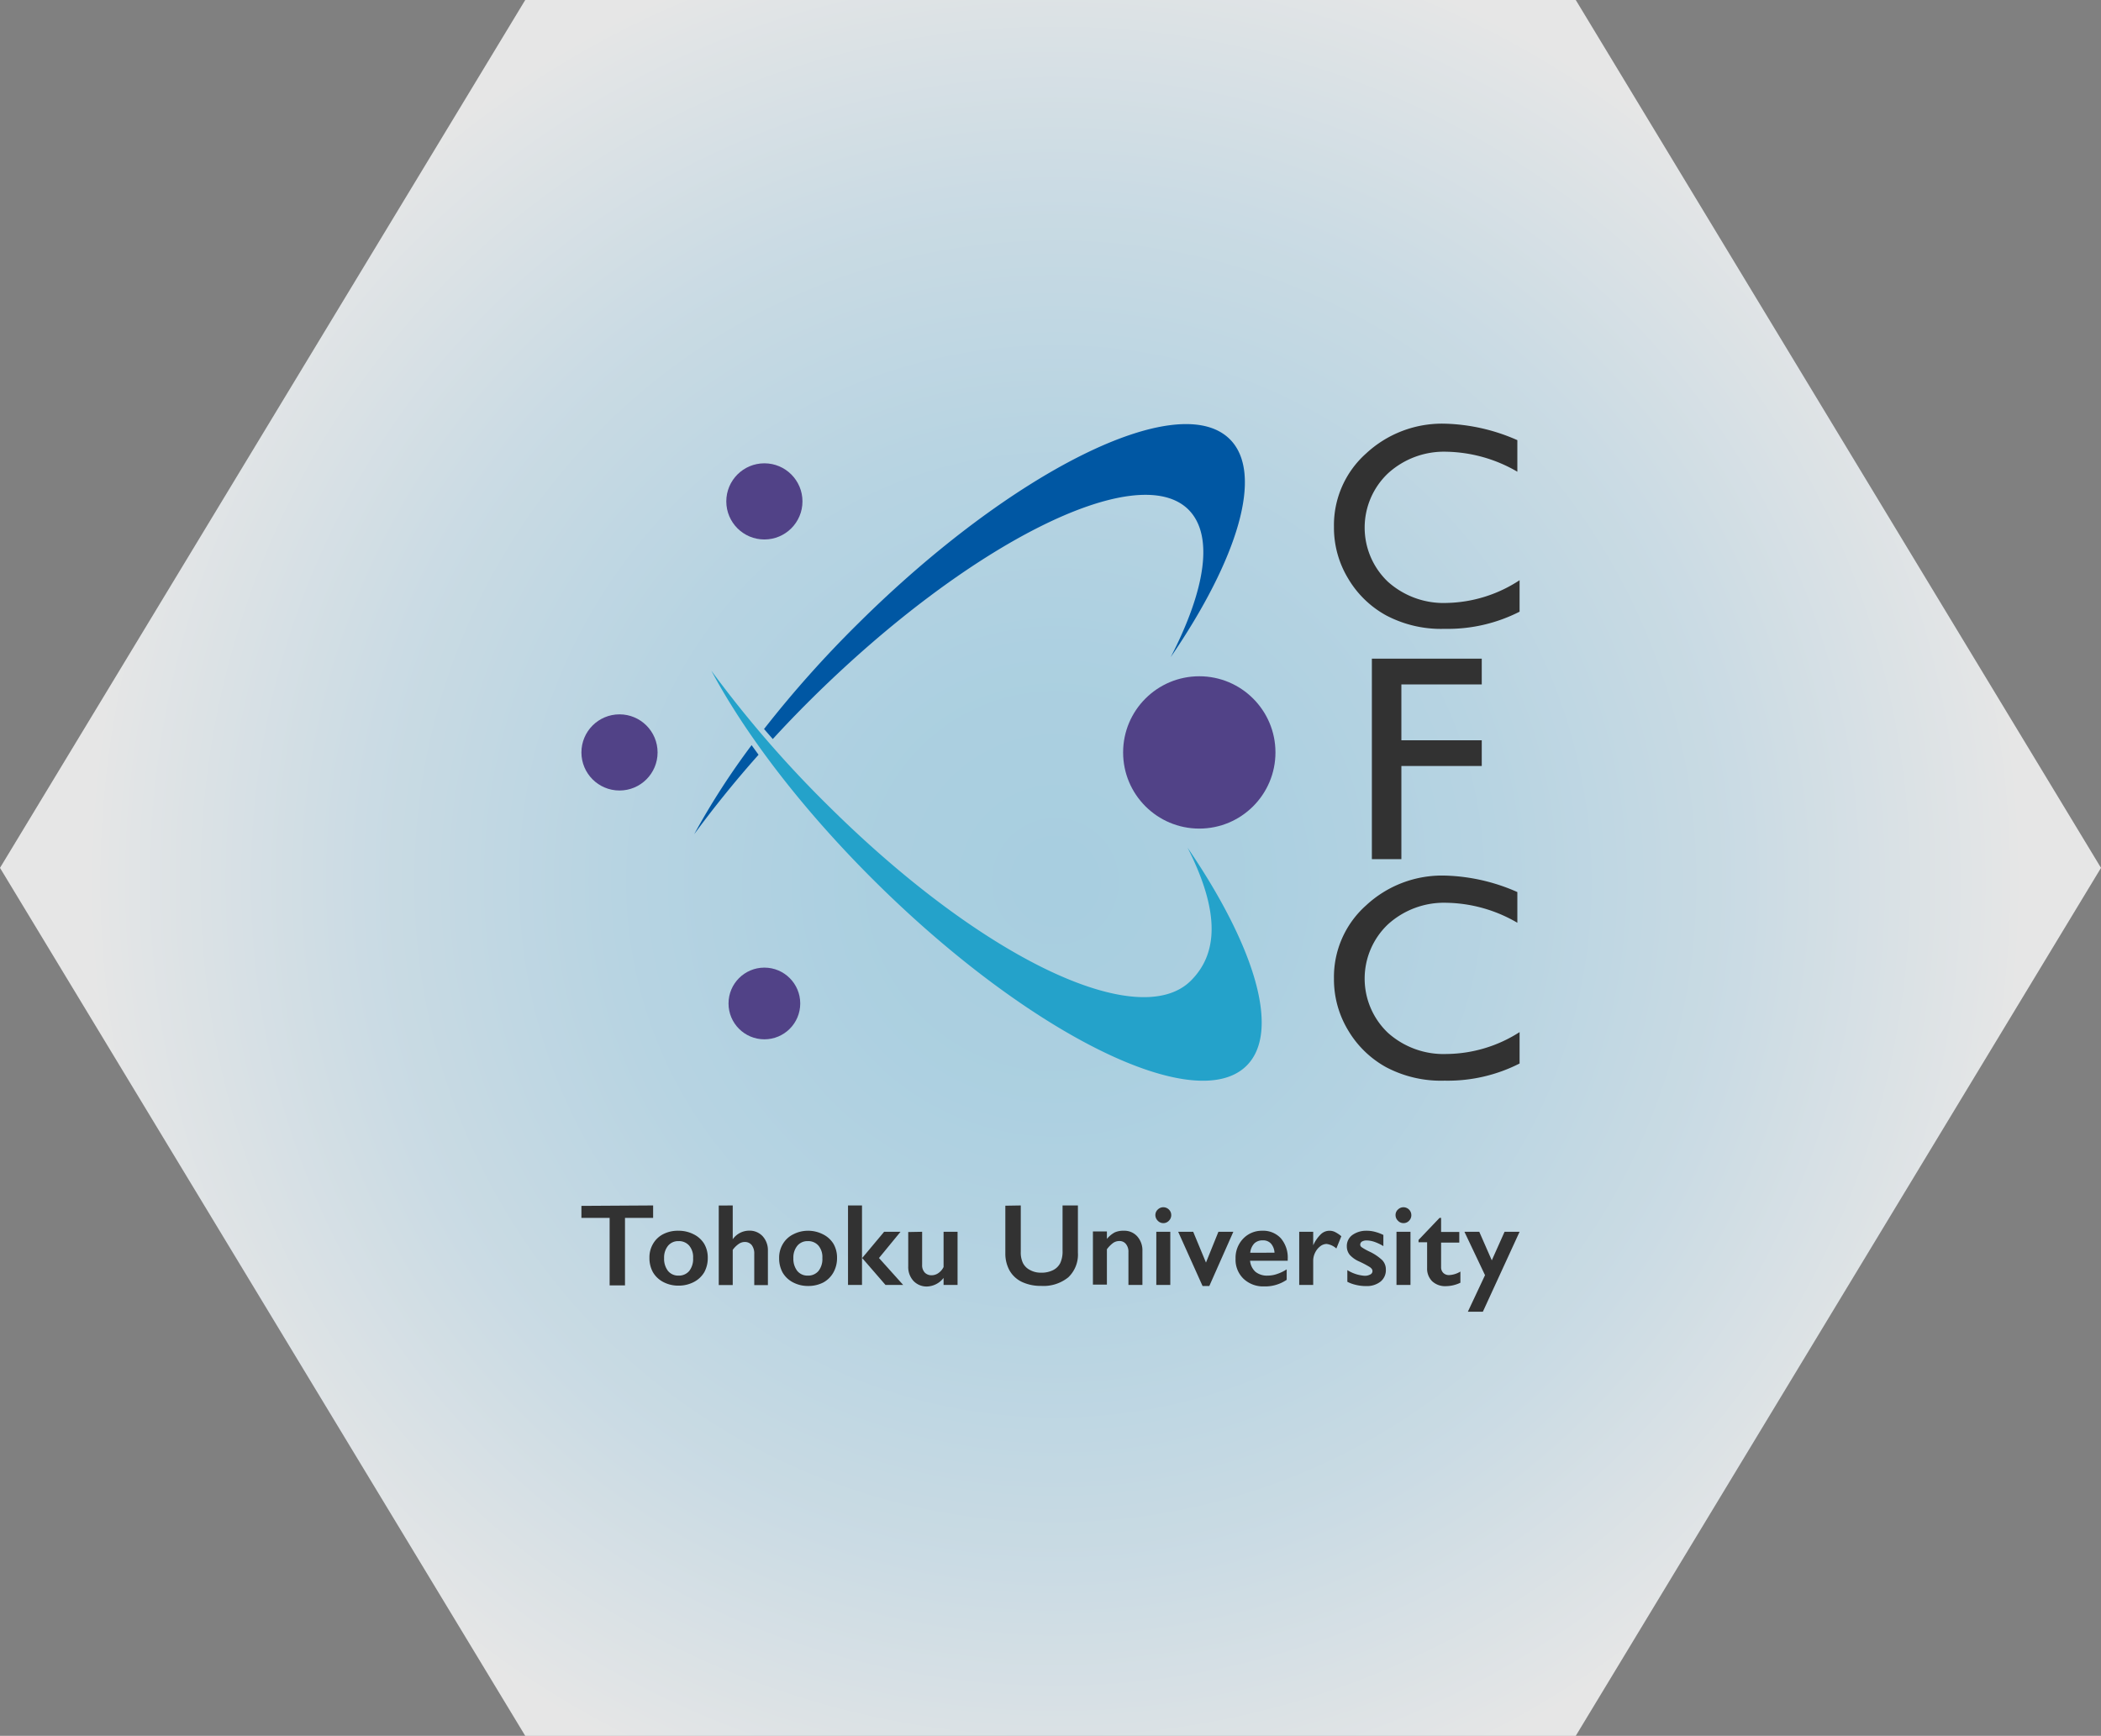 <svg xmlns="http://www.w3.org/2000/svg" xmlns:xlink="http://www.w3.org/1999/xlink" viewBox="0 0 244.93 202.39"><rect x="0" y="0" width="244.93" height="202.39" fill="#808080" stroke="none"/><defs><style>.cls-1{opacity:0.8;fill:url(#名称未設定グラデーション_87);}.cls-2{fill:#323232;}.cls-3{fill:#514287;}.cls-4{fill:#24a2ca;}.cls-5{fill:#0057a3;}.cls-6{fill:none;}</style><radialGradient id="名称未設定グラデーション_87" cx="122.89" cy="451.69" r="100.67" gradientTransform="translate(-14.61 -403.13) scale(1.12 1.12)" gradientUnits="userSpaceOnUse"><stop offset="0" stop-color="#b1e1f8"/><stop offset="0.21" stop-color="#b6e3f8"/><stop offset="0.45" stop-color="#c4e8fa"/><stop offset="0.71" stop-color="#dcf1fc"/><stop offset="0.98" stop-color="#fcfeff"/><stop offset="1" stop-color="#fff"/></radialGradient></defs><g id="レイヤー_2" data-name="レイヤー 2"><g id="main"><polygon class="cls-1" points="183.7 0 244.93 101.19 183.7 202.39 61.23 202.39 0 101.19 61.23 0 183.7 0"/><path class="cls-2" d="M76.14,140.55V142H72.86v7.87H71.07V142H67.78v-1.4Z"/><path class="cls-2" d="M79.1,143.5a3.8,3.8,0,0,1,1.76.41A3,3,0,0,1,82.08,145a3.17,3.17,0,0,1,.43,1.65,3.41,3.41,0,0,1-.41,1.69,3,3,0,0,1-1.22,1.14,3.8,3.8,0,0,1-1.78.42,3.73,3.73,0,0,1-1.77-.42,3,3,0,0,1-1.21-1.14,3.41,3.41,0,0,1-.41-1.69,3.1,3.1,0,0,1,.44-1.66,2.88,2.88,0,0,1,1.22-1.12A3.71,3.71,0,0,1,79.1,143.5Zm-1.68,3.19a2.3,2.3,0,0,0,.45,1.49,1.53,1.53,0,0,0,1.22.55,1.57,1.57,0,0,0,1.25-.53,2.25,2.25,0,0,0,.46-1.52,2.07,2.07,0,0,0-.46-1.45,1.57,1.57,0,0,0-1.25-.52,1.52,1.52,0,0,0-1.21.54A2.16,2.16,0,0,0,77.42,146.69Z"/><path class="cls-2" d="M85.42,140.55v3.94h0a2.35,2.35,0,0,1,1.9-1,2.07,2.07,0,0,1,1.59.65,2.42,2.42,0,0,1,.61,1.7v4H87.93v-3.66a1.6,1.6,0,0,0-.29-1,1,1,0,0,0-.81-.37,1.21,1.21,0,0,0-.7.22,2.88,2.88,0,0,0-.71.7v4.1H83.79v-9.27Z"/><path class="cls-2" d="M94.17,143.5a3.8,3.8,0,0,1,1.76.41A3,3,0,0,1,97.15,145a3.17,3.17,0,0,1,.43,1.65,3.41,3.41,0,0,1-.41,1.69A3,3,0,0,1,96,149.52a3.8,3.8,0,0,1-1.78.42,3.73,3.73,0,0,1-1.77-.42,3,3,0,0,1-1.21-1.14,3.41,3.41,0,0,1-.41-1.69,3.1,3.1,0,0,1,.44-1.66,2.88,2.88,0,0,1,1.22-1.12A3.71,3.71,0,0,1,94.17,143.5Zm-1.68,3.19a2.3,2.3,0,0,0,.45,1.49,1.53,1.53,0,0,0,1.22.55,1.57,1.57,0,0,0,1.25-.53,2.25,2.25,0,0,0,.46-1.52,2.07,2.07,0,0,0-.46-1.45,1.57,1.57,0,0,0-1.25-.52,1.52,1.52,0,0,0-1.21.54A2.16,2.16,0,0,0,92.49,146.69Z"/><path class="cls-2" d="M100.49,140.55v9.27H98.86v-9.27Zm4.49,3.07-2.51,3.06,2.82,3.14h-2.06l-2.72-3.14,2.56-3.06Z"/><path class="cls-2" d="M107.5,143.62v3.84a1.26,1.26,0,0,0,.3.91,1.08,1.08,0,0,0,.8.32,1.37,1.37,0,0,0,.79-.25,1.85,1.85,0,0,0,.61-.71v-4.11h1.63v6.2H110V149a2.55,2.55,0,0,1-1.91,1,2.11,2.11,0,0,1-1.6-.65,2.38,2.38,0,0,1-.61-1.7v-4Z"/><path class="cls-2" d="M119,140.55v5.39a2.85,2.85,0,0,0,.25,1.32,1.86,1.86,0,0,0,.81.81,2.62,2.62,0,0,0,1.31.32,3,3,0,0,0,1.4-.3,1.88,1.88,0,0,0,.83-.82,3.18,3.18,0,0,0,.27-1.44v-5.28h1.79v5.51a3.65,3.65,0,0,1-1.12,2.87,4.59,4.59,0,0,1-3.17,1,5.13,5.13,0,0,1-2.23-.46,3.3,3.3,0,0,1-1.44-1.32,4.06,4.06,0,0,1-.5-2v-5.57Z"/><path class="cls-2" d="M131,143.5a2,2,0,0,1,1.58.66,2.44,2.44,0,0,1,.6,1.72v3.94h-1.63V146a1.4,1.4,0,0,0-.29-.95.93.93,0,0,0-.78-.35,1.24,1.24,0,0,0-.71.22,3.4,3.4,0,0,0-.73.74v4.12h-1.63v-6.2h1.63v.87a3.12,3.12,0,0,1,.92-.76A2.4,2.4,0,0,1,131,143.5Z"/><path class="cls-2" d="M135.62,140.76a.91.91,0,0,1,.65.27.89.89,0,0,1,.27.65.92.92,0,0,1-.27.65.89.89,0,0,1-1.3,0,.94.94,0,0,1-.28-.65A.88.88,0,0,1,135,141,.91.91,0,0,1,135.62,140.76Zm.81,2.86v6.2H134.8v-6.2Z"/><path class="cls-2" d="M139.1,143.62l1.49,3.59,1.45-3.59h1.74l-2.8,6.32h-.79l-2.84-6.32Z"/><path class="cls-2" d="M147.16,143.5a2.79,2.79,0,0,1,2.16.88,3.46,3.46,0,0,1,.8,2.42V147h-4.39a2,2,0,0,0,.62,1.28,2.13,2.13,0,0,0,1.43.45,3.32,3.32,0,0,0,1.13-.2A4.8,4.8,0,0,0,150,148v1.22a4.45,4.45,0,0,1-2.64.77,3.33,3.33,0,0,1-2.39-.89,3.07,3.07,0,0,1-.93-2.34,3.22,3.22,0,0,1,.86-2.31A3,3,0,0,1,147.16,143.5Zm1.42,2.56a1.76,1.76,0,0,0-.41-1.06,1.22,1.22,0,0,0-.95-.38,1.37,1.37,0,0,0-1,.36,1.84,1.84,0,0,0-.47,1.08Z"/><path class="cls-2" d="M155,143.5a1.46,1.46,0,0,1,.64.15,3.71,3.71,0,0,1,.73.49l-.58,1.43a2.08,2.08,0,0,0-1.14-.53,1.23,1.23,0,0,0-.75.28,2.08,2.08,0,0,0-.59.74,2.11,2.11,0,0,0-.22.93v2.83h-1.63v-6.2h1.63v1.58h0a4.16,4.16,0,0,1,.89-1.29A1.45,1.45,0,0,1,155,143.5Z"/><path class="cls-2" d="M159.27,143.5a3.71,3.71,0,0,1,1,.12,5.07,5.07,0,0,1,1,.37v1.3a5.43,5.43,0,0,0-1-.48,3,3,0,0,0-.95-.18,1.09,1.09,0,0,0-.55.13.44.44,0,0,0-.2.38.39.39,0,0,0,.17.28,6.47,6.47,0,0,0,.91.51,5.73,5.73,0,0,1,1.49,1,1.55,1.55,0,0,1,.42,1.09,1.71,1.71,0,0,1-.62,1.41,2.57,2.57,0,0,1-1.68.52,4.9,4.9,0,0,1-1.24-.15,4.13,4.13,0,0,1-.95-.35v-1.36a4.38,4.38,0,0,0,2,.66,1.3,1.3,0,0,0,.67-.15.43.43,0,0,0,.26-.39.44.44,0,0,0-.09-.27,1,1,0,0,0-.28-.24,11.85,11.85,0,0,0-1.16-.61,3.22,3.22,0,0,1-1.11-.77,1.54,1.54,0,0,1-.35-1,1.58,1.58,0,0,1,.64-1.32A2.76,2.76,0,0,1,159.27,143.5Z"/><path class="cls-2" d="M163.61,140.76a.92.92,0,0,1,.92.92.91.91,0,0,1-.26.65.87.87,0,0,1-.66.28.86.86,0,0,1-.64-.28.9.9,0,0,1-.28-.65A.85.85,0,0,1,163,141,.9.9,0,0,1,163.61,140.76Zm.82,2.86v6.2H162.8v-6.2Z"/><path class="cls-2" d="M167.82,142H168v1.64h2.12v1.24H168v2.85a.92.92,0,0,0,.25.68.94.94,0,0,0,.69.26,2.81,2.81,0,0,0,1.31-.41v1.3a4,4,0,0,1-1.66.4,2.23,2.23,0,0,1-1.63-.57,2.07,2.07,0,0,1-.59-1.55v-3h-1v-.27Z"/><path class="cls-2" d="M172.45,143.62l1.46,3.33,1.49-3.33h1.75l-4.28,9.32h-1.75l2-4.26-2.4-5.06Z"/><path class="cls-2" d="M177.15,67.65v3.67a18.44,18.44,0,0,1-8.74,2,13.7,13.7,0,0,1-6.82-1.57,11.66,11.66,0,0,1-4.44-4.32,11.44,11.44,0,0,1-1.64-6,11.19,11.19,0,0,1,3.75-8.56,13,13,0,0,1,9.22-3.47,22.18,22.18,0,0,1,8.41,1.92V55a17,17,0,0,0-8.24-2.33,9.67,9.67,0,0,0-6.85,2.53,8.71,8.71,0,0,0,0,12.63,9.71,9.71,0,0,0,6.86,2.47A16,16,0,0,0,177.15,67.65Z"/><path class="cls-2" d="M159.93,76.8h12.81v3h-9.37v6.51h9.37v3h-9.37v10.86h-3.44Z"/><path class="cls-2" d="M177.15,120.34V124a18.44,18.44,0,0,1-8.74,2,13.7,13.7,0,0,1-6.82-1.57,11.73,11.73,0,0,1-4.44-4.32,11.48,11.48,0,0,1-1.64-6,11.18,11.18,0,0,1,3.75-8.55,13,13,0,0,1,9.22-3.47,22.18,22.18,0,0,1,8.41,1.92v3.58a16.88,16.88,0,0,0-8.24-2.33,9.71,9.71,0,0,0-6.85,2.52,8.72,8.72,0,0,0,0,12.64,9.71,9.71,0,0,0,6.86,2.47A16,16,0,0,0,177.15,120.34Z"/><circle class="cls-3" cx="89.11" cy="58.46" r="4.44"/><circle class="cls-3" cx="89.11" cy="117" r="4.18"/><circle class="cls-3" cx="72.22" cy="87.73" r="4.44"/><circle class="cls-3" cx="139.81" cy="87.73" r="8.88"/><path class="cls-4" d="M138.44,98.83c4,7.89,3.36,12.57.37,15.53-6,5.93-24-2.3-42.28-20.44A130.84,130.84,0,0,1,82.92,78.19c4,7.49,10.64,16.21,19.11,24.61,17.93,17.78,37.32,27.38,43.29,21.46C149.33,120.28,146.29,110.33,138.44,98.83Z"/><path class="cls-5" d="M90.09,86.17q2.13-2.33,4.45-4.63c18.3-18.15,38-28.05,44-22.13,3,3,2,9.32-2.06,17.21,7.85-11.49,10.89-21.45,6.88-25.42-6-5.93-25.35,3.68-43.28,21.46A128.93,128.93,0,0,0,89.07,85Z"/><path class="cls-5" d="M87.62,86.88a86.2,86.2,0,0,0-6.69,10.38c2.21-3,4.72-6.14,7.5-9.26Z"/><polygon class="cls-6" points="89.11 117 72.22 87.73 89.11 58.46 122.91 58.46 139.81 87.73 122.91 117 89.11 117"/></g></g></svg>